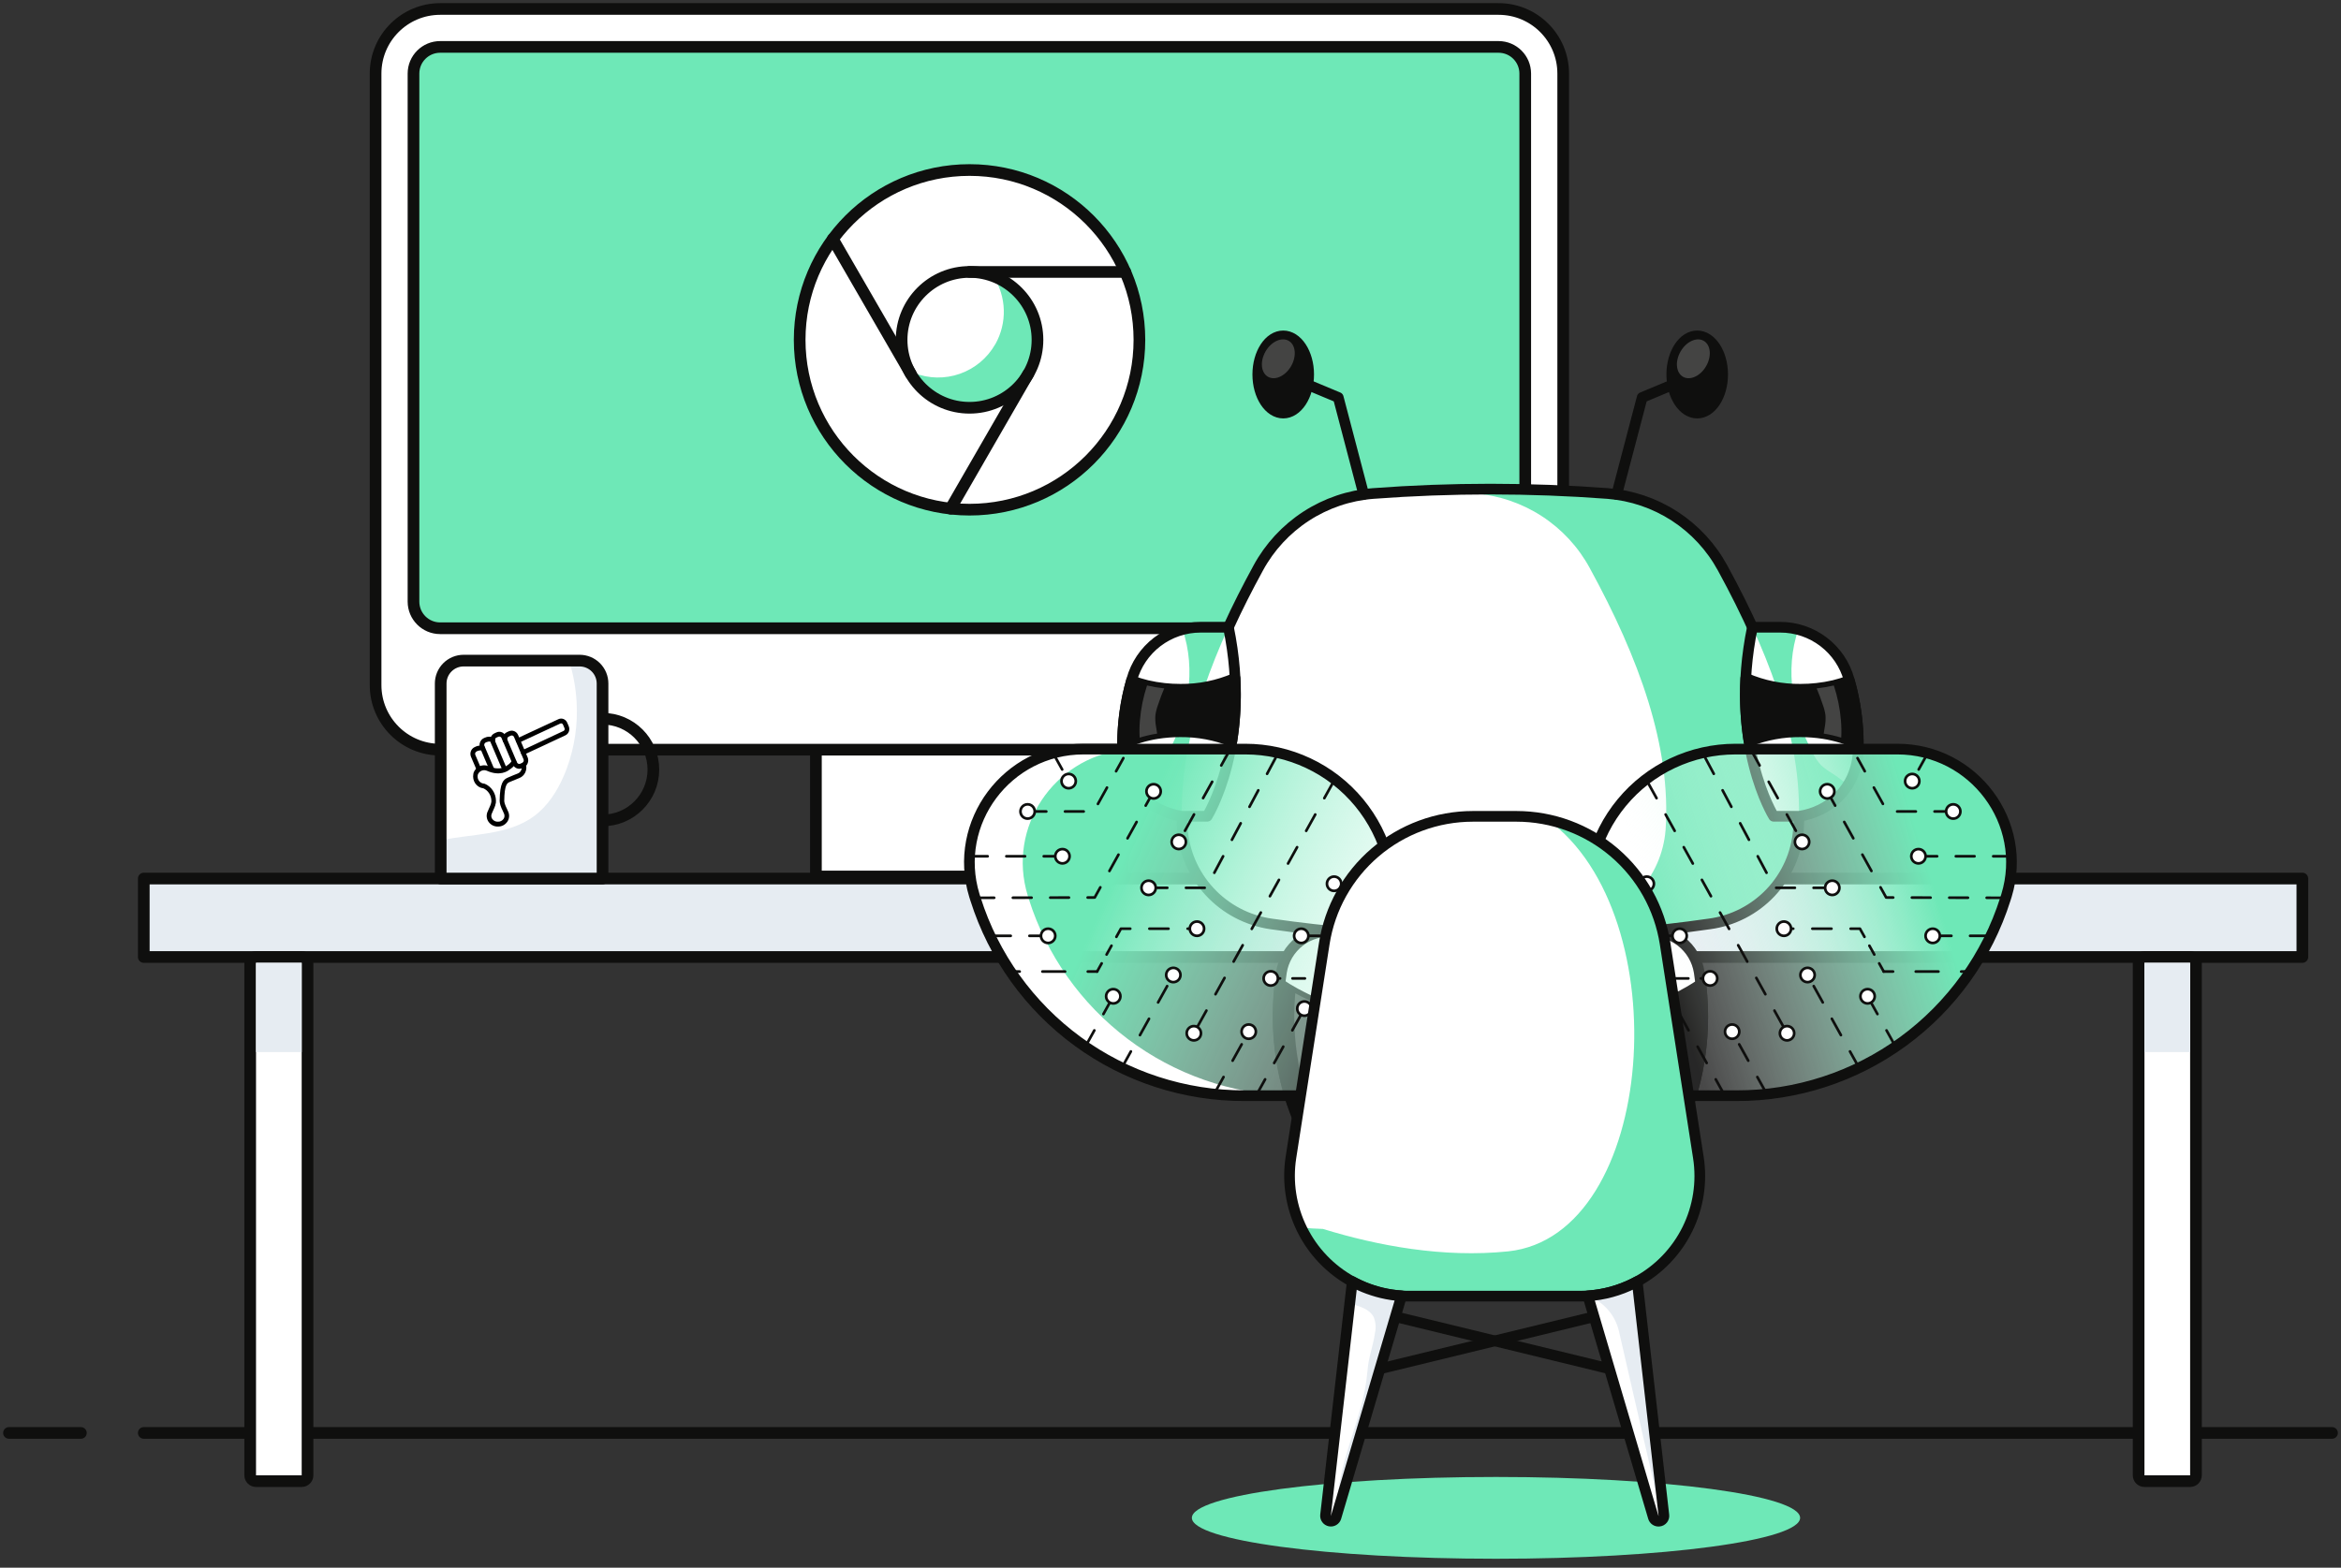 
<svg width="521" height="349" viewBox="0 0 521 349" fill="none" xmlns="http://www.w3.org/2000/svg">
<rect x="0" y="0" width="521" height="349" fill="#333333" stroke="none"/>
<path d="M519 319H32" stroke="#0F0F0E" stroke-width="2.598" stroke-linecap="round" stroke-linejoin="round"/>
<path d="M18 319H2" stroke="#0F0F0E" stroke-width="2.598" stroke-linecap="round" stroke-linejoin="round"/>
<path d="M512.402 195.582H32V213.046H512.402V195.582Z" fill="#E6ECF2" stroke="#0F0F0E" stroke-width="2.598" stroke-linecap="round" stroke-linejoin="round"/>
<path d="M67.143 213.047H56.979C56.261 213.047 55.68 213.628 55.68 214.345V328.419C55.68 329.136 56.261 329.718 56.979 329.718H67.143C67.861 329.718 68.442 329.136 68.442 328.419V214.345C68.442 213.628 67.861 213.047 67.143 213.047Z" fill="white"/>
<path d="M67.143 214.345V328.432H56.979V214.345H67.143V214.345ZM67.143 211.748H56.979C56.29 211.748 55.629 212.021 55.142 212.508C54.655 212.996 54.381 213.656 54.381 214.345V328.432C54.381 329.121 54.655 329.782 55.142 330.269C55.629 330.756 56.29 331.03 56.979 331.03H67.143C67.832 331.03 68.493 330.756 68.98 330.269C69.467 329.782 69.741 329.121 69.741 328.432V214.345C69.741 213.656 69.467 212.996 68.98 212.508C68.493 212.021 67.832 211.748 67.143 211.748Z" fill="#0F0F0E"/>
<path d="M487.424 213.047H477.259C476.542 213.047 475.96 213.628 475.96 214.345V328.419C475.96 329.136 476.542 329.718 477.259 329.718H487.424C488.141 329.718 488.723 329.136 488.723 328.419V214.345C488.723 213.628 488.141 213.047 487.424 213.047Z" fill="white"/>
<path d="M487.424 214.345V328.432H477.259V214.345H487.424ZM487.424 211.748H477.259C476.57 211.748 475.91 212.021 475.422 212.508C474.935 212.996 474.661 213.656 474.661 214.345V328.432C474.661 329.121 474.935 329.782 475.422 330.269C475.91 330.756 476.57 331.03 477.259 331.03H487.424C488.113 331.03 488.773 330.756 489.261 330.269C489.748 329.782 490.021 329.121 490.021 328.432V214.345C490.021 213.656 489.748 212.996 489.261 212.508C488.773 212.021 488.113 211.748 487.424 211.748Z" fill="#0F0F0E"/>
<path d="M67.143 214.345H56.979V234.219H67.143V214.345Z" fill="#E6ECF2"/>
<path d="M487.423 214.345H477.259V234.219H487.423V214.345Z" fill="#E6ECF2"/>
<path d="M249.898 154.243H181.587V195.121H249.898V154.243Z" fill="white" stroke="#0F0F0E" stroke-width="2.598" stroke-linecap="round" stroke-linejoin="round"/>
<path d="M333.518 2H97.968C90.026 2 83.588 8.438 83.588 16.379V152.509C83.588 160.45 90.026 166.888 97.968 166.888H333.518C341.46 166.888 347.898 160.45 347.898 152.509V16.379C347.898 8.438 341.46 2 333.518 2Z" fill="white"/>
<path d="M333.518 2H97.968C90.026 2 83.588 8.438 83.588 16.379V152.509C83.588 160.45 90.026 166.888 97.968 166.888H333.518C341.46 166.888 347.898 160.45 347.898 152.509V16.379C347.898 8.438 341.46 2 333.518 2Z" stroke="#0F0F0E" stroke-width="2.598" stroke-linecap="round" stroke-linejoin="round"/>
<path d="M339.448 133.928V16.38C339.448 13.101 336.79 10.444 333.511 10.444L97.961 10.444C94.682 10.444 92.024 13.101 92.024 16.38V133.928C92.024 137.206 94.682 139.864 97.961 139.864L333.511 139.864C336.79 139.864 339.448 137.206 339.448 133.928Z" fill="#6ee8b7"/>
<path d="M339.448 133.928V16.38C339.448 13.101 336.79 10.444 333.511 10.444L97.961 10.444C94.682 10.444 92.024 13.101 92.024 16.38V133.928C92.024 137.206 94.682 139.864 97.961 139.864L333.511 139.864C336.79 139.864 339.448 137.206 339.448 133.928Z" stroke="#0F0F0E" stroke-width="2.598" stroke-linecap="round" stroke-linejoin="round"/>
<path d="M215.775 113.462C236.655 113.462 253.581 96.536 253.581 75.656C253.581 54.777 236.655 37.851 215.775 37.851C194.896 37.851 177.969 54.777 177.969 75.656C177.969 96.536 194.896 113.462 215.775 113.462Z" fill="white" stroke="#0F0F0E" stroke-width="2.598" stroke-linecap="round" stroke-linejoin="round"/>
<path d="M230.356 75.137C230.36 77.638 229.72 80.099 228.498 82.281C228.472 82.312 228.45 82.347 228.433 82.385C226.663 85.461 223.834 87.789 220.474 88.933C217.114 90.076 213.453 89.959 210.173 88.602C206.893 87.245 204.219 84.741 202.65 81.558C201.08 78.374 200.722 74.729 201.643 71.301C202.564 67.873 204.7 64.897 207.653 62.928C210.606 60.96 214.175 60.133 217.693 60.601C221.212 61.07 224.439 62.803 226.774 65.476C229.109 68.15 230.391 71.581 230.382 75.13L230.356 75.137Z" fill="white"/>
<path d="M230.356 75.137C230.36 77.638 229.721 80.099 228.498 82.281V82.281C228.473 82.313 228.451 82.348 228.433 82.385C227.186 84.567 225.397 86.39 223.24 87.679C221.082 88.968 218.629 89.68 216.117 89.745C213.605 89.81 211.118 89.227 208.897 88.052C206.675 86.876 204.794 85.148 203.435 83.035C206.706 84.315 210.328 84.376 213.64 83.207C216.952 82.039 219.734 79.719 221.477 76.67C221.497 76.633 221.521 76.598 221.549 76.566V76.566C222.838 74.254 223.477 71.636 223.4 68.991C223.322 66.345 222.53 63.769 221.107 61.537C223.837 62.612 226.18 64.484 227.83 66.91C229.48 69.336 230.36 72.203 230.356 75.137V75.137Z" fill="#6ee8b7"/>
<path d="M215.775 90.777C224.126 90.777 230.895 84.007 230.895 75.657C230.895 67.307 224.126 60.537 215.775 60.537C207.425 60.537 200.656 67.307 200.656 75.657C200.656 84.007 207.425 90.777 215.775 90.777Z" stroke="#0F0F0E" stroke-width="2.598" stroke-linecap="round" stroke-linejoin="round"/>
<path d="M250.444 60.537H215.775" stroke="#0F0F0E" stroke-width="2.598" stroke-linecap="round" stroke-linejoin="round"/>
<path d="M185.347 53.204L202.695 83.216" stroke="#0F0F0E" stroke-width="2.598" stroke-linecap="round" stroke-linejoin="round"/>
<path d="M211.541 113.235L228.856 83.216" stroke="#0F0F0E" stroke-width="2.598" stroke-linecap="round" stroke-linejoin="round"/>
<path d="M134.091 182.644C140.343 182.644 145.411 177.576 145.411 171.324C145.411 165.072 140.343 160.004 134.091 160.004C127.839 160.004 122.77 165.072 122.77 171.324C122.77 177.576 127.839 182.644 134.091 182.644Z" stroke="#0F0F0E" stroke-width="2.598" stroke-linecap="round" stroke-linejoin="round"/>
<path d="M134.091 152.165V195.582H98.078V152.165C98.077 151.495 98.208 150.832 98.464 150.213C98.72 149.594 99.095 149.031 99.569 148.558C100.043 148.084 100.605 147.709 101.224 147.453C101.843 147.197 102.506 147.066 103.176 147.066H128.992C129.662 147.066 130.326 147.197 130.945 147.453C131.564 147.709 132.126 148.084 132.599 148.558C133.073 149.031 133.449 149.594 133.705 150.213C133.96 150.832 134.092 151.495 134.091 152.165V152.165Z" fill="white"/>
<path d="M134.091 152.164V195.581H98.078V187.067C105.176 185.593 113.08 185.969 118.861 181.689C121.887 179.455 123.985 176.169 125.479 172.713C125.732 172.129 125.972 171.538 126.187 170.94C127.898 166.237 128.625 161.232 128.324 156.236C128.144 153.122 127.581 150.042 126.648 147.066H128.967C129.638 147.061 130.305 147.19 130.927 147.445C131.549 147.699 132.114 148.074 132.59 148.548C133.067 149.022 133.445 149.585 133.702 150.206C133.96 150.827 134.092 151.492 134.091 152.164Z" fill="#E6ECF2"/>
<path d="M103.176 147.066H128.999C130.351 147.066 131.648 147.604 132.604 148.56C133.56 149.516 134.097 150.813 134.097 152.165V195.582H98.078V152.165C98.078 150.813 98.615 149.516 99.571 148.56C100.527 147.604 101.824 147.066 103.176 147.066Z" stroke="#0F0F0E" stroke-width="2.598" stroke-linecap="round" stroke-linejoin="round"/>
<g clip-path="url(#clip0_1095_118059)">
<path d="M109.436 171.825C109.336 171.825 109.239 171.794 109.156 171.737C109.073 171.679 109.008 171.598 108.969 171.502L106.842 166.489C106.762 166.292 106.721 166.08 106.721 165.866C106.721 165.652 106.762 165.44 106.842 165.243C106.991 164.838 107.287 164.511 107.665 164.333L107.905 164.226C108.208 164.076 108.538 163.998 108.873 163.998C109.208 163.998 109.538 164.076 109.841 164.226C109.909 164.247 109.972 164.283 110.026 164.332C110.08 164.38 110.124 164.439 110.155 164.506C110.186 164.573 110.203 164.646 110.206 164.72C110.208 164.794 110.196 164.868 110.17 164.937C110.144 165.007 110.104 165.069 110.054 165.121C110.003 165.174 109.943 165.214 109.876 165.241C109.81 165.268 109.739 165.28 109.668 165.276C109.597 165.273 109.527 165.254 109.463 165.221C109.298 165.135 109.117 165.087 108.932 165.08C108.747 165.074 108.563 165.11 108.393 165.185H108.345L108.084 165.3C107.954 165.364 107.853 165.478 107.801 165.618C107.75 165.758 107.753 165.914 107.809 166.052L109.937 171.065C109.966 171.13 109.983 171.199 109.987 171.271C109.99 171.342 109.979 171.413 109.956 171.48C109.932 171.547 109.896 171.608 109.849 171.66C109.802 171.712 109.745 171.753 109.683 171.782C109.604 171.813 109.52 171.828 109.436 171.825Z" fill="black"/>
<path d="M106.561 171.774C106.461 171.774 106.364 171.744 106.281 171.686C106.198 171.629 106.133 171.548 106.094 171.452L104.831 168.501C104.662 168.112 104.645 167.669 104.785 167.268C104.925 166.866 105.21 166.537 105.579 166.353C106.153 166.026 106.814 165.905 107.46 166.009C107.596 166.022 107.721 166.09 107.81 166.198C107.898 166.306 107.943 166.447 107.933 166.589C107.921 166.73 107.856 166.861 107.751 166.952C107.647 167.043 107.513 167.088 107.377 167.076C106.956 167.006 106.524 167.066 106.135 167.248C106.109 167.272 106.079 167.291 106.046 167.305C105.922 167.366 105.825 167.474 105.774 167.607C105.723 167.74 105.722 167.888 105.771 168.021L107.027 170.979C107.057 171.044 107.074 171.113 107.077 171.185C107.08 171.256 107.07 171.327 107.046 171.394C107.023 171.461 106.986 171.522 106.939 171.574C106.892 171.626 106.836 171.667 106.773 171.696C106.709 171.739 106.636 171.766 106.561 171.774Z" fill="black"/>
<path d="M116.428 168.057C116.33 168.058 116.233 168.028 116.15 167.972C116.067 167.916 116.002 167.836 115.962 167.742C115.933 167.677 115.917 167.607 115.915 167.536C115.913 167.465 115.924 167.394 115.948 167.327C115.973 167.26 116.009 167.2 116.056 167.148C116.103 167.096 116.16 167.055 116.223 167.026L125.411 162.729C125.465 162.704 125.513 162.668 125.554 162.624C125.594 162.58 125.626 162.527 125.647 162.47C125.668 162.413 125.678 162.352 125.676 162.291C125.675 162.229 125.661 162.169 125.637 162.113L125.294 161.311C125.27 161.255 125.236 161.204 125.194 161.162C125.151 161.12 125.101 161.087 125.046 161.065C124.991 161.043 124.933 161.032 124.874 161.034C124.816 161.036 124.758 161.049 124.704 161.074L115.536 165.336C115.475 165.364 115.409 165.379 115.342 165.381C115.275 165.383 115.208 165.37 115.146 165.345C115.084 165.32 115.027 165.282 114.978 165.234C114.93 165.185 114.891 165.128 114.864 165.064C114.837 165 114.822 164.931 114.821 164.861C114.819 164.791 114.831 164.722 114.855 164.656C114.879 164.591 114.915 164.532 114.962 164.481C115.008 164.431 115.063 164.39 115.125 164.362L124.292 160.1C124.649 159.936 125.054 159.926 125.418 160.073C125.782 160.219 126.075 160.509 126.234 160.881L126.577 161.683C126.734 162.055 126.744 162.476 126.604 162.855C126.463 163.233 126.185 163.538 125.829 163.703L116.634 168C116.57 168.033 116.5 168.053 116.428 168.057V168.057Z" fill="black"/>
<path d="M112.284 171.76C112.185 171.762 112.088 171.732 112.005 171.676C111.922 171.62 111.856 171.54 111.817 171.445L109.244 165.407C109.079 165.013 109.069 164.566 109.217 164.164C109.364 163.762 109.657 163.437 110.033 163.259L110.499 163.044C110.878 162.872 111.307 162.863 111.692 163.019C112.077 163.174 112.388 163.482 112.558 163.875L112.86 164.591C112.897 164.656 112.92 164.728 112.928 164.804C112.937 164.879 112.93 164.955 112.908 165.027C112.886 165.099 112.849 165.165 112.801 165.222C112.753 165.278 112.694 165.323 112.628 165.354C112.562 165.385 112.49 165.401 112.417 165.401C112.345 165.402 112.273 165.386 112.207 165.355C112.141 165.324 112.082 165.279 112.034 165.223C111.985 165.166 111.949 165.1 111.927 165.028L111.625 164.312C111.565 164.175 111.457 164.067 111.323 164.011C111.258 163.982 111.188 163.968 111.117 163.968C111.046 163.968 110.976 163.982 110.911 164.011L110.445 164.226C110.319 164.285 110.221 164.393 110.17 164.526C110.119 164.66 110.119 164.809 110.17 164.942L112.743 170.979C112.772 171.044 112.788 171.114 112.79 171.186C112.792 171.257 112.781 171.328 112.757 171.395C112.733 171.461 112.696 171.522 112.649 171.574C112.602 171.626 112.545 171.667 112.483 171.696C112.421 171.731 112.353 171.753 112.284 171.76Z" fill="black"/>
<path d="M115.557 170.879C115.396 170.878 115.235 170.849 115.083 170.793C114.924 170.729 114.778 170.633 114.655 170.51C114.531 170.387 114.432 170.24 114.363 170.077L112.222 165.064C112.084 164.729 112.079 164.351 112.208 164.013C112.336 163.675 112.588 163.404 112.908 163.259L113.375 163.044C113.695 162.9 114.057 162.895 114.381 163.029C114.705 163.163 114.965 163.426 115.104 163.76L117.238 168.773C117.374 169.108 117.378 169.485 117.25 169.823C117.121 170.161 116.871 170.432 116.552 170.578L116.085 170.793C115.917 170.861 115.737 170.89 115.557 170.879V170.879ZM113.889 163.466C113.778 163.465 113.668 163.49 113.567 163.538L113.1 163.753C112.907 163.842 112.756 164.008 112.68 164.213C112.605 164.419 112.61 164.647 112.695 164.849L114.829 169.862C114.871 169.962 114.931 170.052 115.006 170.127C115.082 170.202 115.171 170.261 115.269 170.299C115.465 170.381 115.683 170.381 115.879 170.299L116.346 170.077C116.442 170.034 116.528 169.971 116.6 169.892C116.672 169.814 116.728 169.72 116.765 169.619C116.806 169.518 116.827 169.409 116.827 169.3C116.827 169.19 116.806 169.082 116.765 168.981V168.981L114.63 163.968C114.568 163.817 114.465 163.689 114.333 163.6C114.201 163.511 114.046 163.464 113.889 163.466Z" fill="black"/>
<path d="M115.557 171.151C115.364 171.149 115.173 171.11 114.994 171.037C114.802 170.961 114.626 170.845 114.476 170.698C114.326 170.55 114.206 170.373 114.123 170.177L111.989 165.164C111.826 164.768 111.818 164.322 111.967 163.92C112.116 163.518 112.409 163.194 112.785 163.015L113.251 162.8C113.63 162.627 114.059 162.617 114.445 162.772C114.831 162.928 115.142 163.237 115.31 163.631L117.444 168.645C117.601 169.046 117.601 169.496 117.444 169.898C117.371 170.099 117.261 170.283 117.119 170.439C116.978 170.595 116.808 170.72 116.62 170.807L116.154 171.022C115.965 171.106 115.762 171.15 115.557 171.151V171.151ZM113.889 163.731C113.811 163.731 113.734 163.748 113.663 163.781L113.203 163.996C113.078 164.056 112.98 164.164 112.928 164.297C112.877 164.43 112.877 164.579 112.929 164.713L115.063 169.726C115.092 169.794 115.133 169.856 115.185 169.908C115.237 169.96 115.298 170 115.365 170.027C115.43 170.057 115.5 170.072 115.571 170.072C115.641 170.072 115.712 170.057 115.776 170.027L116.243 169.812C116.308 169.783 116.367 169.74 116.416 169.686C116.464 169.631 116.501 169.567 116.524 169.497C116.552 169.429 116.566 169.356 116.566 169.282C116.566 169.208 116.552 169.135 116.524 169.067V169.067L114.39 164.054C114.345 163.955 114.274 163.873 114.185 163.815C114.096 163.758 113.994 163.729 113.889 163.731Z" fill="black"/>
<path d="M110.843 184.007H110.808C110.396 184.02 109.987 183.926 109.618 183.734C109.249 183.541 108.932 183.256 108.695 182.904C108.495 182.605 108.37 182.258 108.329 181.896C108.288 181.534 108.334 181.167 108.461 180.827C108.592 180.476 108.729 180.197 108.853 179.925C109.01 179.603 109.147 179.27 109.264 178.929C109.263 178.905 109.263 178.882 109.264 178.858C109.335 178.696 109.368 178.519 109.36 178.342C109.365 177.729 109.193 177.129 108.868 176.618C108.543 176.107 108.078 175.71 107.535 175.477H107.446C107.109 175.422 106.785 175.297 106.495 175.109C106.206 174.92 105.955 174.673 105.758 174.382C105.562 174.091 105.423 173.761 105.351 173.413C105.279 173.064 105.275 172.705 105.339 172.355V172.312L105.408 172.039V171.982C105.666 171.348 106.151 170.844 106.759 170.576C107.368 170.309 108.052 170.299 108.667 170.55H108.708C111.302 171.724 112.668 170.55 112.723 170.492C112.767 170.455 112.815 170.423 112.867 170.399V170.399C113.31 170.11 113.697 169.736 114.006 169.296C114.097 169.187 114.226 169.12 114.364 169.11C114.503 169.1 114.639 169.148 114.744 169.243C114.848 169.338 114.913 169.472 114.922 169.617C114.932 169.761 114.886 169.903 114.795 170.013C114.399 170.565 113.902 171.03 113.334 171.381C112.977 171.667 111.234 172.877 108.324 171.574C107.962 171.423 107.559 171.421 107.196 171.569C106.833 171.716 106.537 172.002 106.368 172.369L106.314 172.584C106.275 172.802 106.282 173.025 106.331 173.241C106.381 173.456 106.474 173.658 106.603 173.833C106.733 174.009 106.896 174.154 107.082 174.259C107.269 174.365 107.474 174.428 107.686 174.446H107.734L107.858 174.489H107.892C108.609 174.788 109.227 175.301 109.669 175.963C110.11 176.624 110.356 177.407 110.376 178.213C110.404 178.558 110.352 178.904 110.225 179.223C110.228 179.247 110.228 179.271 110.225 179.295V179.295C110.093 179.666 109.942 180.029 109.772 180.383C109.64 180.651 109.521 180.926 109.415 181.207C109.346 181.385 109.322 181.577 109.343 181.768C109.365 181.958 109.432 182.14 109.539 182.295C109.684 182.502 109.876 182.668 110.097 182.778C110.319 182.888 110.563 182.939 110.808 182.926V182.926C111.053 182.939 111.298 182.888 111.519 182.778C111.741 182.668 111.933 182.502 112.078 182.295C112.183 182.139 112.249 181.957 112.27 181.767C112.292 181.577 112.268 181.385 112.201 181.207C112.085 180.899 111.968 180.67 111.851 180.419C111.675 180.079 111.525 179.725 111.405 179.359L111.364 179.244C111.272 178.938 111.217 178.62 111.199 178.299C111.254 174.202 112.03 173.543 113.032 173.107C114.033 172.67 114.404 172.526 115.2 172.211C115.539 172.088 115.818 171.83 115.977 171.494C116.136 171.158 116.163 170.77 116.051 170.414C116.034 170.346 116.029 170.275 116.039 170.206C116.048 170.136 116.071 170.07 116.105 170.009C116.14 169.949 116.186 169.897 116.24 169.856C116.294 169.814 116.356 169.785 116.421 169.769C116.553 169.734 116.693 169.755 116.81 169.828C116.927 169.9 117.012 170.018 117.046 170.156C117.22 170.77 117.162 171.43 116.884 172C116.605 172.57 116.128 173.007 115.55 173.221C114.775 173.522 114.418 173.665 113.423 174.095C112.887 174.331 112.27 174.596 112.222 178.321C112.24 178.52 112.279 178.717 112.339 178.908L112.373 179.015C112.479 179.334 112.61 179.643 112.764 179.939C112.887 180.197 113.018 180.462 113.155 180.82C113.284 181.159 113.331 181.526 113.292 181.888C113.252 182.251 113.127 182.597 112.929 182.897C112.695 183.246 112.382 183.53 112.018 183.724C111.655 183.918 111.251 184.015 110.843 184.007V184.007Z" fill="black"/>
</g>
<path d="M400.245 184.768C399.836 189.988 397.651 194.911 394.054 198.717C390.457 202.522 385.664 204.98 380.475 205.681C378.882 205.91 377.286 206.127 375.688 206.33C372.627 206.729 369.566 207.077 366.505 207.376H366.264L364.316 207.564C362.153 207.766 359.978 207.954 357.821 208.117L355.873 208.259C353.561 208.424 351.253 208.56 348.949 208.669L347.326 208.747C346.676 208.779 345.988 208.811 345.325 208.831L342.728 208.922C339.961 209.013 337.181 209.071 334.408 209.084H331.706H329.011C326.237 209.084 323.458 209.013 320.691 208.922H320.412C319.639 208.922 318.866 208.87 318.093 208.844C317.444 208.844 316.794 208.792 316.093 208.759L314.469 208.682C312.165 208.573 309.858 208.437 307.546 208.272L305.597 208.129C303.421 207.967 301.246 207.779 299.102 207.577L297.154 207.389H296.914C293.848 207.082 290.787 206.733 287.73 206.343C286.132 206.14 284.539 205.923 282.95 205.694C277.665 204.951 272.801 202.401 269.184 198.477C265.567 194.553 263.42 189.498 263.109 184.17C263.057 183.352 263.031 182.534 263.011 181.709C262.938 176.697 263.386 171.69 264.349 166.771C266.025 157.899 269.188 148.826 273.383 139.643C275.377 135.265 277.611 130.862 280.027 126.445C282.566 121.77 286.233 117.804 290.695 114.908C295.158 112.012 300.274 110.278 305.578 109.864C322.963 108.559 340.423 108.559 357.808 109.864C363.114 110.277 368.232 112.01 372.697 114.906C377.162 117.802 380.831 121.769 383.372 126.445C394.341 146.508 401.531 166.264 400.245 184.768Z" fill="white"/>
<path d="M400.245 184.775C399.834 189.994 397.648 194.914 394.051 198.718C390.454 202.522 385.663 204.979 380.475 205.681C378.882 205.911 377.286 206.127 375.688 206.331C372.627 206.72 369.566 207.071 366.505 207.383C366.421 207.383 366.343 207.383 366.265 207.383C365.615 207.454 364.966 207.513 364.316 207.571C362.153 207.772 359.978 207.961 357.821 208.123L355.873 208.266C353.574 208.428 351.262 208.565 348.95 208.675L347.332 208.753C346.683 208.786 345.995 208.818 345.332 208.838L342.734 208.929C339.959 209.019 337.186 209.076 334.414 209.097H329.011C326.24 209.097 323.469 209.041 320.698 208.929H320.425C319.645 208.929 318.873 208.877 318.1 208.851L316.931 208.805L317.756 208.766L319.379 208.688C321.687 208.58 323.995 208.444 326.303 208.279L328.251 208.136C330.427 207.974 332.602 207.785 334.746 207.584C335.395 207.526 336.045 207.467 336.694 207.396C336.779 207.396 336.856 207.396 336.941 207.396C340.006 207.084 343.068 206.733 346.124 206.344C347.722 206.14 349.318 205.924 350.911 205.694C356.1 204.99 360.892 202.531 364.489 198.725C368.086 194.919 370.271 189.995 370.681 184.775C371.98 166.265 364.777 146.508 353.795 126.439C351.255 121.765 347.588 117.8 343.125 114.904C338.663 112.008 333.548 110.273 328.244 109.858C324.478 109.576 320.704 109.36 316.924 109.208C330.564 108.622 344.227 108.839 357.841 109.858C363.141 110.279 368.252 112.017 372.71 114.913C377.169 117.81 380.833 121.774 383.372 126.445C394.348 146.508 401.531 166.265 400.245 184.775Z" fill="#6ee8b7"/>
<path d="M400.245 184.768C399.836 189.988 397.651 194.911 394.054 198.717C390.457 202.522 385.664 204.98 380.475 205.681C378.882 205.91 377.286 206.127 375.688 206.33C372.627 206.729 369.566 207.077 366.505 207.376H366.264L364.316 207.564C362.153 207.766 359.978 207.954 357.821 208.117L355.873 208.259C353.561 208.424 351.253 208.56 348.949 208.669L347.326 208.747C346.676 208.779 345.988 208.811 345.325 208.831L342.728 208.922C339.961 209.013 337.181 209.071 334.408 209.084H331.706H329.011C326.237 209.084 323.458 209.013 320.691 208.922H320.412C319.639 208.922 318.866 208.87 318.093 208.844C317.444 208.844 316.794 208.792 316.093 208.759L314.469 208.682C312.165 208.573 309.858 208.437 307.546 208.272L305.597 208.129C303.421 207.967 301.246 207.779 299.102 207.577L297.154 207.389H296.914C293.848 207.082 290.787 206.733 287.73 206.343C286.132 206.14 284.539 205.923 282.95 205.694C277.665 204.951 272.801 202.401 269.184 198.477C265.567 194.553 263.42 189.498 263.109 184.17C263.057 183.352 263.031 182.534 263.011 181.709C262.938 176.697 263.386 171.69 264.349 166.771C266.025 157.899 269.188 148.826 273.383 139.643C275.377 135.265 277.611 130.862 280.027 126.445C282.566 121.77 286.233 117.804 290.695 114.908C295.158 112.012 300.274 110.278 305.578 109.864C322.963 108.559 340.423 108.559 357.808 109.864C363.114 110.277 368.232 112.01 372.697 114.906C377.162 117.802 380.831 121.769 383.372 126.445C394.341 146.508 401.531 166.264 400.245 184.768Z" stroke="#0F0F0E" stroke-width="2.377" stroke-linecap="round" stroke-linejoin="round"/>
<path d="M273.396 139.636H267.194C263.712 139.635 260.325 140.779 257.557 142.892C254.789 145.004 252.791 147.968 251.873 151.327C250.427 156.344 249.746 161.551 249.853 166.771C249.853 166.934 249.853 167.102 249.853 167.265C250.256 175.565 256.348 180.741 263.011 181.716H268.668C268.668 181.716 278.767 165.576 273.396 139.636Z" fill="white"/>
<path d="M264.362 166.765C263.399 171.684 262.951 176.69 263.024 181.703C260.825 181.399 258.716 180.625 256.843 179.432C254.97 178.24 253.377 176.657 252.171 174.792C253.293 173.801 254.489 172.897 255.75 172.09C256.566 171.614 257.332 171.057 258.036 170.428C258.809 169.623 259.45 168.7 259.933 167.693C264.42 159.302 266.284 149.125 263.18 140.136C264.495 139.792 265.848 139.618 267.207 139.617H273.409C269.194 148.82 266.038 157.899 264.362 166.765Z" fill="#6ee8b7"/>
<path d="M273.396 139.636H267.194C263.712 139.635 260.325 140.779 257.557 142.892C254.789 145.004 252.791 147.968 251.873 151.327C250.427 156.344 249.746 161.551 249.853 166.771C249.853 166.934 249.853 167.102 249.853 167.265C250.256 175.565 256.348 180.741 263.011 181.716H268.668C268.668 181.716 278.767 165.576 273.396 139.636Z" stroke="#0F0F0E" stroke-width="2.377" stroke-linecap="round" stroke-linejoin="round"/>
<path d="M274.15 165.05C270.51 163.602 266.623 162.874 262.706 162.907C260.966 162.906 259.229 163.04 257.51 163.31C256.193 163.524 254.891 163.825 253.613 164.212C252.31 164.604 251.041 165.104 249.821 165.706C249.83 160.911 250.498 156.141 251.808 151.528C252.936 151.959 254.09 152.317 255.263 152.6C256.522 152.895 257.797 153.111 259.082 153.249C260.283 153.381 261.491 153.446 262.7 153.444C266.882 153.489 271.027 152.652 274.864 150.989C275.121 155.688 274.882 160.401 274.15 165.05V165.05Z" fill="#0F0F0E" stroke="#0F0F0E" stroke-width="2.377" stroke-linecap="round" stroke-linejoin="round"/>
<path opacity="0.54" d="M257.14 159.199C257.076 160.036 257.12 160.879 257.27 161.706C257.348 162.245 257.432 162.777 257.53 163.31C256.212 163.524 254.91 163.825 253.633 164.213C253.561 162.955 253.581 161.694 253.691 160.439C253.905 157.772 254.439 155.14 255.282 152.6C256.541 152.895 257.816 153.112 259.101 153.249C258.582 154.451 258.14 155.678 257.724 156.919C257.446 157.655 257.25 158.42 257.14 159.199V159.199Z" fill="#727272"/>
<path d="M390.009 139.636H396.212C399.694 139.635 403.08 140.779 405.848 142.892C408.617 145.004 410.614 147.968 411.533 151.327C412.978 156.344 413.659 161.551 413.553 166.771C413.553 166.934 413.553 167.102 413.553 167.265C413.15 175.565 407.058 180.741 400.394 181.716H394.737C394.737 181.716 384.638 165.576 390.009 139.636Z" fill="white"/>
<path d="M399.043 166.765C400.006 171.684 400.454 176.69 400.381 181.703C402.581 181.399 404.689 180.625 406.562 179.432C408.435 178.24 410.029 176.657 411.234 174.792C410.112 173.801 408.916 172.897 407.655 172.09C406.839 171.614 406.073 171.057 405.369 170.428C404.596 169.623 403.956 168.7 403.473 167.693C398.985 159.302 397.121 149.125 400.225 140.136C398.911 139.792 397.557 139.618 396.199 139.617H389.996C394.211 148.82 397.368 157.899 399.043 166.765Z" fill="#6ee8b7"/>
<path d="M390.009 139.636H396.212C399.694 139.635 403.08 140.779 405.848 142.892C408.617 145.004 410.614 147.968 411.533 151.327C412.978 156.344 413.659 161.551 413.553 166.771C413.553 166.934 413.553 167.102 413.553 167.265C413.15 175.565 407.058 180.741 400.394 181.716H394.737C394.737 181.716 384.638 165.576 390.009 139.636Z" stroke="#0F0F0E" stroke-width="2.377" stroke-linecap="round" stroke-linejoin="round"/>
<path d="M389.249 165.05C392.889 163.602 396.776 162.874 400.693 162.907C402.433 162.906 404.17 163.04 405.889 163.31C407.206 163.524 408.508 163.825 409.786 164.212C411.089 164.604 412.358 165.104 413.579 165.706C413.57 160.911 412.901 156.141 411.591 151.528C410.464 151.959 409.309 152.317 408.136 152.6C406.878 152.895 405.602 153.111 404.317 153.249C403.116 153.381 401.908 153.446 400.7 153.444C396.517 153.489 392.372 152.652 388.535 150.989C388.278 155.688 388.518 160.401 389.249 165.05V165.05Z" fill="#0F0F0E" stroke="#0F0F0E" stroke-width="2.377" stroke-linecap="round" stroke-linejoin="round"/>
<path opacity="0.54" d="M406.266 159.199C406.329 160.036 406.286 160.879 406.136 161.706C406.058 162.245 405.973 162.777 405.876 163.31C407.194 163.524 408.495 163.825 409.773 164.213C409.844 162.955 409.825 161.694 409.714 160.439C409.501 157.772 408.967 155.14 408.123 152.6C406.865 152.895 405.589 153.112 404.304 153.249C404.824 154.451 405.266 155.678 405.681 156.919C405.959 157.655 406.155 158.42 406.266 159.199V159.199Z" fill="#727272"/>
<path d="M378.955 226.224C378.97 233.077 377.83 239.883 375.584 246.358C374.297 250.072 372.63 253.644 370.609 257.016C368.931 259.816 367.001 262.457 364.842 264.907C363.732 266.16 362.562 267.349 361.348 268.479C360.965 268.836 360.575 269.187 360.185 269.524C358.01 271.416 355.666 273.105 353.184 274.571C348.103 277.59 342.446 279.51 336.577 280.208C334.959 280.407 333.33 280.505 331.7 280.5C330.498 280.5 329.322 280.449 328.147 280.351C320.149 279.628 312.513 276.681 306.104 271.843C305.935 271.726 305.779 271.603 305.617 271.479C304.798 270.862 303.993 270.18 303.22 269.531C302.447 268.881 301.7 268.167 300.979 267.453C300.804 267.284 300.635 267.115 300.473 266.939C297.476 263.903 294.858 260.514 292.679 256.847C290.826 253.735 289.273 250.453 288.042 247.046C287.672 246.007 287.328 244.968 287.003 243.903C284.491 235.409 283.814 226.478 285.015 217.703C285.067 217.268 285.132 216.833 285.204 216.404C285.627 213.689 287.075 211.24 289.25 209.56C291.425 207.881 294.161 207.099 296.894 207.376H297.135L299.083 207.571C301.252 207.772 303.428 207.961 305.578 208.123L307.526 208.266C309.011 208.37 310.494 208.461 311.975 208.539L314.45 208.675L316.073 208.747C316.723 208.786 317.405 208.818 318.074 208.831C318.846 208.87 319.613 208.89 320.392 208.922H320.665C323.44 209.013 326.214 209.069 328.985 209.091H334.388C334.83 209.091 335.265 209.091 335.687 209.091C337.467 209.091 339.24 209.039 341.013 208.994L342.695 208.942C343.559 208.942 344.429 208.883 345.293 208.844C345.942 208.844 346.592 208.799 347.293 208.76L348.911 208.688L351.288 208.558C352.807 208.48 354.321 208.383 355.834 208.279L357.782 208.136C359.958 207.974 362.127 207.785 364.277 207.584L366.226 207.389H366.466C369.2 207.112 371.935 207.894 374.11 209.573C376.285 211.253 377.733 213.702 378.156 216.417C378.234 216.911 378.306 217.398 378.371 217.898C378.753 220.657 378.949 223.439 378.955 226.224V226.224Z" fill="white"/>
<path d="M364.842 264.926C363.732 266.179 362.563 267.368 361.348 268.498C360.965 268.855 360.575 269.206 360.186 269.543C358.01 271.435 355.667 273.124 353.184 274.59C350.43 272.128 347.651 269.699 344.741 267.374C342.143 265.263 339.357 263.198 336.136 262.243C331.511 260.866 326.523 261.919 321.951 263.451C316.164 265.395 310.662 268.101 305.591 271.498C304.773 270.881 303.967 270.199 303.194 269.55C302.421 268.9 301.675 268.186 300.954 267.472C300.778 267.303 300.609 267.134 300.447 266.958C300.993 266.621 301.545 266.309 302.097 265.971C304.474 264.588 306.903 263.295 309.364 262.074C311.866 260.746 314.529 259.748 317.288 259.106C319.433 258.739 321.607 258.572 323.783 258.606C335.785 258.431 347.982 258.821 359.471 262.315C361.111 262.744 362.674 263.428 364.102 264.341C364.36 264.521 364.607 264.716 364.842 264.926V264.926Z" fill="#6ee8b7"/>
<path d="M323.562 239.317C318.548 238.668 287.431 244.559 287.431 244.559L289.256 250.105C301.343 246.299 313.241 243.682 324.789 243.403H328.959C335.63 243.403 342.292 243.896 348.891 244.877C358.308 246.273 371.077 248.404 374.143 250.073L375.39 243.896C375.39 243.896 341.779 238.35 340.318 239.045L326.575 239.434C325.569 239.476 324.561 239.437 323.562 239.317V239.317Z" fill="#6ee8b7"/>
<path d="M378.955 226.224C379.016 237.06 376.134 247.709 370.616 257.035C368.082 261.273 364.964 265.135 361.355 268.505C360.972 268.855 360.582 269.206 360.186 269.544C352.269 276.435 342.403 280.52 331.7 280.52C330.505 280.52 329.323 280.468 328.147 280.37C320.15 279.649 312.515 276.704 306.104 271.869C305.113 271.133 304.151 270.36 303.22 269.55C302.454 268.901 301.707 268.193 300.98 267.472C297.777 264.308 294.994 260.745 292.699 256.873C290.281 252.806 288.374 248.456 287.023 243.922C285.297 238.181 284.422 232.219 284.425 226.224C284.425 222.94 284.681 219.661 285.191 216.417C285.619 213.704 287.068 211.256 289.241 209.577C291.415 207.897 294.148 207.112 296.882 207.383H297.122L299.07 207.571C301.233 207.772 303.409 207.961 305.565 208.123L307.513 208.266C309.001 208.37 310.481 208.461 311.969 208.539C312.787 208.591 313.612 208.636 314.437 208.675L316.06 208.753C316.71 208.786 317.398 208.818 318.061 208.838L320.379 208.922H320.659C323.425 209.013 326.205 209.071 328.978 209.084H331.674H334.376C337.149 209.084 339.929 209.013 342.695 208.922C343.559 208.922 344.429 208.864 345.293 208.831C345.943 208.831 346.592 208.779 347.294 208.747L348.917 208.669L351.294 208.539C352.808 208.461 354.321 208.363 355.841 208.259L357.789 208.117C359.965 207.954 362.141 207.766 364.284 207.565L366.232 207.376H366.473C369.206 207.106 371.94 207.891 374.113 209.57C376.287 211.25 377.735 213.697 378.163 216.41C378.682 219.656 378.947 222.937 378.955 226.224V226.224Z" stroke="#0F0F0E" stroke-width="2.377" stroke-linecap="round" stroke-linejoin="round"/>
<path d="M325.776 241.227C317.854 241.371 309.944 241.918 302.077 242.863C298.031 243.383 294.283 243.987 291.036 244.682C289.815 244.942 288.652 245.212 287.548 245.494C285.502 239.276 284.467 232.77 284.483 226.224C284.482 223.837 284.617 221.452 284.885 219.08C285.938 219.794 287.068 220.482 288.263 221.138C291.948 223.133 295.823 224.756 299.83 225.983C303.641 227.179 307.527 228.12 311.462 228.802C317.446 229.835 323.509 230.341 329.582 230.315H333.901C339.556 230.345 345.204 229.91 350.787 229.017C362.153 227.14 371.843 223.632 378.546 219.093C378.814 221.464 378.949 223.85 378.949 226.237C378.962 232.78 377.927 239.284 375.883 245.5C366.648 243.162 353.054 241.564 337.623 241.246L325.776 241.227Z" fill="#0F0F0E" stroke="#0F0F0E" stroke-width="2.377" stroke-linecap="round" stroke-linejoin="round"/>
<path d="M370.609 257.035C368.083 261.277 364.964 265.137 361.348 268.498C358.196 267.022 355.009 265.66 351.788 264.413C347.995 262.945 344.167 261.612 340.305 260.412L338.857 259.964L337.46 259.549C336.606 259.31 335.739 259.121 334.862 258.984C333.09 258.714 331.292 258.649 329.504 258.789C328.611 258.865 327.722 258.989 326.841 259.159C326.393 259.25 325.965 259.347 325.542 259.464L324.094 259.847C322.146 260.373 320.197 260.932 318.249 261.504C316.3 262.075 314.443 262.666 312.553 263.29C310.663 263.913 308.656 264.589 306.708 265.303L304.675 266.082C303.454 266.543 302.226 267.018 301.005 267.505C297.802 264.339 295.018 260.775 292.725 256.899C294.075 256.84 295.433 256.762 296.777 256.672C299.375 256.498 301.949 256.267 304.5 255.977C305.441 255.866 306.383 255.756 307.331 255.632C310.418 255.234 313.49 254.775 316.547 254.255C318.541 253.911 320.529 253.554 322.509 253.151L324.016 252.853C324.568 252.742 325.12 252.645 325.679 252.554C326.789 252.379 327.913 252.268 329.024 252.197C331.27 252.055 333.524 252.118 335.759 252.385C336.876 252.521 337.986 252.716 339.09 252.937L342.111 253.587C346.072 254.431 350.067 255.126 354.087 255.697C358.107 256.269 362.186 256.678 366.303 256.905C367.33 256.964 368.362 257.003 369.395 257.042L370.609 257.035Z" fill="#0F0F0E" stroke="#0F0F0E" stroke-width="2.377" stroke-linecap="round" stroke-linejoin="round"/>
<path opacity="0.54" d="M302.077 242.863C298.031 243.383 294.284 243.987 291.036 244.682C290.835 244.097 290.646 243.5 290.465 242.902C288.853 237.489 288.037 231.871 288.042 226.224C288.042 224.518 288.116 222.818 288.263 221.125C291.949 223.119 295.823 224.742 299.83 225.97V226.224C299.814 231.847 300.57 237.446 302.077 242.863V242.863Z" fill="#727272"/>
<path opacity="0.54" d="M312.527 263.289C310.566 263.934 308.617 264.605 306.682 265.302L304.675 266.082C304.285 265.725 303.896 265.348 303.506 264.971C300.964 262.461 298.707 259.678 296.778 256.671C299.375 256.498 301.95 256.266 304.5 255.976C305.442 255.866 306.383 255.755 307.331 255.632C307.572 256.054 307.819 256.476 308.065 256.898C309.398 259.133 310.889 261.269 312.527 263.289V263.289Z" fill="#727272"/>
<path d="M335.265 280.371C343.253 279.644 350.879 276.7 357.282 271.869C354.982 270.54 352.372 269.843 349.716 269.849C346.505 269.852 343.377 270.872 340.781 272.762C338.185 274.652 336.254 277.316 335.265 280.371Z" stroke="#0F0F0E" stroke-width="0.591" stroke-linecap="round" stroke-linejoin="round"/>
<path d="M331.699 243.591V267.706L322.62 272.337L321.477 279.247" stroke="#0F0F0E" stroke-width="0.591" stroke-linecap="round" stroke-linejoin="round"/>
<path d="M351.32 208.571C351.184 211.008 350.12 213.301 348.347 214.978C346.574 216.656 344.227 217.591 341.786 217.592H321.522C319.081 217.593 316.732 216.657 314.959 214.977C313.187 213.298 312.126 211.003 311.995 208.565C312.813 208.617 313.638 208.662 314.463 208.701L316.086 208.779C316.736 208.812 317.424 208.844 318.087 208.864L320.405 208.948H320.684C323.451 209.039 326.231 209.097 329.004 209.11H331.7H334.401C337.175 209.11 339.954 209.039 342.721 208.948C343.585 208.948 344.455 208.89 345.319 208.857C345.968 208.857 346.618 208.805 347.319 208.773L348.943 208.695L351.32 208.571Z" fill="#0F0F0E" stroke="#0F0F0E" stroke-width="2.377" stroke-linecap="round" stroke-linejoin="round"/>
<path d="M359.802 110.073L365.472 88.484L377.721 83.366" stroke="#0F0F0E" stroke-width="2.377" stroke-linecap="round" stroke-linejoin="round"/>
<path d="M377.721 91.959C380.849 91.959 383.384 88.112 383.384 83.366C383.384 78.621 380.849 74.774 377.721 74.774C374.593 74.774 372.058 78.621 372.058 83.366C372.058 88.112 374.593 91.959 377.721 91.959Z" fill="#0F0F0E" stroke="#0F0F0E" stroke-width="2.377" stroke-linecap="round" stroke-linejoin="round"/>
<path d="M303.506 110.073L297.836 88.484L285.587 83.366" stroke="#0F0F0E" stroke-width="2.377" stroke-linecap="round" stroke-linejoin="round"/>
<path d="M285.587 91.959C288.715 91.959 291.251 88.112 291.251 83.366C291.251 78.621 288.715 74.774 285.587 74.774C282.459 74.774 279.924 78.621 279.924 83.366C279.924 88.112 282.459 91.959 285.587 91.959Z" fill="#0F0F0E" stroke="#0F0F0E" stroke-width="2.377" stroke-linecap="round" stroke-linejoin="round"/>
<path opacity="0.54" d="M287.337 81.514C288.612 79.305 288.374 76.781 286.805 75.875C285.237 74.969 282.931 76.025 281.656 78.234C280.381 80.443 280.619 82.967 282.188 83.873C283.756 84.779 286.062 83.722 287.337 81.514Z" fill="#727272"/>
<path opacity="0.54" d="M379.705 81.517C380.98 79.308 380.742 76.784 379.173 75.878C377.605 74.972 375.299 76.028 374.024 78.237C372.749 80.446 372.987 82.97 374.556 83.876C376.124 84.782 378.43 83.725 379.705 81.517Z" fill="#727272"/>
<path d="M304.675 230.518C303.948 234.291 301.929 237.692 298.966 240.139C296.003 242.585 292.281 243.923 288.438 243.923H276.956C263.621 243.948 250.626 239.718 239.862 231.847C229.097 223.976 221.126 212.876 217.107 200.161C217.016 199.889 216.931 199.616 216.847 199.343C211.898 183.106 224.173 166.765 241.131 166.765H277.176C282.012 166.766 286.788 167.834 291.162 169.895C295.537 171.955 299.402 174.957 302.482 178.685C305.562 182.413 307.78 186.775 308.977 191.46C310.175 196.145 310.322 201.037 309.41 205.786L304.675 230.518Z" fill="url(#paint0_linear_1095_118059)"/>
<path d="M287.022 243.923H276.949C263.616 243.946 250.623 239.715 239.86 231.844C229.097 223.973 221.126 212.874 217.107 200.161C217.022 199.889 216.931 199.616 216.847 199.343C211.898 183.106 224.166 166.765 241.131 166.765H249.853C249.853 166.83 249.853 166.889 249.853 166.954C234.558 168.831 224.082 184.152 228.719 199.343L228.972 200.161C232.897 212.581 240.596 223.469 250.999 231.308C261.401 239.147 273.989 243.547 287.009 243.897C287.009 243.897 287.022 243.91 287.022 243.923Z" fill="white"/>
<path d="M304.675 230.518C303.948 234.291 301.929 237.692 298.966 240.139C296.003 242.585 292.281 243.923 288.438 243.923H276.956C263.621 243.948 250.626 239.718 239.862 231.847C229.097 223.976 221.126 212.876 217.107 200.161C217.016 199.889 216.931 199.616 216.847 199.343C211.898 183.106 224.173 166.765 241.131 166.765H277.176C282.012 166.766 286.788 167.834 291.162 169.895C295.537 171.955 299.402 174.957 302.482 178.685C305.562 182.413 307.78 186.775 308.977 191.46C310.175 196.145 310.322 201.037 309.41 205.786L304.675 230.518Z" stroke="#0F0F0E" stroke-width="2.377" stroke-linecap="round" stroke-linejoin="round"/>
<path d="M217.1 199.875L243.631 199.803L256.737 176.169" stroke="#0F0F0E" stroke-width="0.591" stroke-linecap="round" stroke-linejoin="round" stroke-dasharray="4.16 4.16"/>
<path d="M241.533 233.024L247.762 221.794" stroke="#0F0F0E" stroke-width="0.591" stroke-linecap="round" stroke-linejoin="round" stroke-dasharray="4.16 4.16"/>
<path d="M234.376 167.667L237.831 173.889" stroke="#0F0F0E" stroke-width="0.591" stroke-linecap="round" stroke-linejoin="round" stroke-dasharray="4.16 4.16"/>
<path d="M228.699 180.651H243.416L250.009 168.772" stroke="#0F0F0E" stroke-width="0.591" stroke-linecap="round" stroke-linejoin="round" stroke-dasharray="4.16 4.16"/>
<path d="M236.448 190.62H215.775" stroke="#0F0F0E" stroke-width="0.591" stroke-linecap="round" stroke-linejoin="round" stroke-dasharray="4.16 4.16"/>
<path d="M233.265 208.338H220.315" stroke="#0F0F0E" stroke-width="0.591" stroke-linecap="round" stroke-linejoin="round" stroke-dasharray="4.16 4.16"/>
<path d="M255.627 197.647H268.467L284.45 167.661" stroke="#0F0F0E" stroke-width="0.591" stroke-linecap="round" stroke-linejoin="round" stroke-dasharray="4.16 4.16"/>
<path d="M249.665 237.713L261.128 217.053" stroke="#0F0F0E" stroke-width="0.591" stroke-linecap="round" stroke-linejoin="round" stroke-dasharray="4.16 4.16"/>
<path d="M270.286 243.402L277.91 229.666" stroke="#0F0F0E" stroke-width="0.591" stroke-linecap="round" stroke-linejoin="round" stroke-dasharray="4.16 4.16"/>
<path d="M296.751 174.052L265.693 230.024" stroke="#0F0F0E" stroke-width="0.591" stroke-linecap="round" stroke-linejoin="round" stroke-dasharray="4.16 4.16"/>
<path d="M244.17 216.287H242.092" stroke="#0F0F0E" stroke-width="0.591" stroke-linecap="round" stroke-linejoin="round"/>
<path d="M237.039 216.287H229.459" stroke="#0F0F0E" stroke-width="0.591" stroke-linecap="round" stroke-linejoin="round" stroke-dasharray="5.05 5.05"/>
<path d="M226.933 216.287H224.855" stroke="#0F0F0E" stroke-width="0.591" stroke-linecap="round" stroke-linejoin="round"/>
<path d="M266.388 206.747H264.31" stroke="#0F0F0E" stroke-width="0.591" stroke-linecap="round" stroke-linejoin="round"/>
<path d="M260.05 206.747H253.672" stroke="#0F0F0E" stroke-width="0.591" stroke-linecap="round" stroke-linejoin="round" stroke-dasharray="4.25 4.25"/>
<path d="M251.541 206.747H249.463L248.456 208.565" stroke="#0F0F0E" stroke-width="0.591" stroke-linecap="round" stroke-linejoin="round"/>
<path d="M247.365 210.533L245.729 213.482" stroke="#0F0F0E" stroke-width="0.591" stroke-linecap="round" stroke-linejoin="round" stroke-dasharray="2.25 2.25"/>
<path d="M245.183 214.468L244.17 216.287" stroke="#0F0F0E" stroke-width="0.591" stroke-linecap="round" stroke-linejoin="round"/>
<path d="M256.737 177.76C257.616 177.76 258.329 177.048 258.329 176.169C258.329 175.29 257.616 174.578 256.737 174.578C255.859 174.578 255.146 175.29 255.146 176.169C255.146 177.048 255.859 177.76 256.737 177.76Z" fill="white"/>
<path d="M247.762 223.386C248.64 223.386 249.353 222.673 249.353 221.794C249.353 220.916 248.64 220.203 247.762 220.203C246.883 220.203 246.17 220.916 246.17 221.794C246.17 222.673 246.883 223.386 247.762 223.386Z" fill="white"/>
<path d="M237.831 175.481C238.71 175.481 239.423 174.768 239.423 173.889C239.423 173.011 238.71 172.298 237.831 172.298C236.953 172.298 236.24 173.011 236.24 173.889C236.24 174.768 236.953 175.481 237.831 175.481Z" fill="white"/>
<path d="M228.7 182.242C229.578 182.242 230.291 181.529 230.291 180.65C230.291 179.772 229.578 179.059 228.7 179.059C227.821 179.059 227.108 179.772 227.108 180.65C227.108 181.529 227.821 182.242 228.7 182.242Z" fill="white"/>
<path d="M236.448 192.211C237.326 192.211 238.039 191.499 238.039 190.62C238.039 189.741 237.326 189.029 236.448 189.029C235.569 189.029 234.856 189.741 234.856 190.62C234.856 191.499 235.569 192.211 236.448 192.211Z" fill="white"/>
<path d="M233.265 209.929C234.144 209.929 234.856 209.217 234.856 208.338C234.856 207.459 234.144 206.747 233.265 206.747C232.386 206.747 231.674 207.459 231.674 208.338C231.674 209.217 232.386 209.929 233.265 209.929Z" fill="white"/>
<path d="M255.627 199.239C256.506 199.239 257.218 198.526 257.218 197.647C257.218 196.769 256.506 196.056 255.627 196.056C254.748 196.056 254.036 196.769 254.036 197.647C254.036 198.526 254.748 199.239 255.627 199.239Z" fill="white"/>
<path d="M261.128 218.645C262.006 218.645 262.719 217.932 262.719 217.053C262.719 216.175 262.006 215.462 261.128 215.462C260.249 215.462 259.536 216.175 259.536 217.053C259.536 217.932 260.249 218.645 261.128 218.645Z" fill="white"/>
<path d="M277.91 231.257C278.789 231.257 279.501 230.545 279.501 229.666C279.501 228.787 278.789 228.075 277.91 228.075C277.031 228.075 276.319 228.787 276.319 229.666C276.319 230.545 277.031 231.257 277.91 231.257Z" fill="white"/>
<path d="M265.694 231.614C266.572 231.614 267.285 230.902 267.285 230.023C267.285 229.144 266.572 228.432 265.694 228.432C264.815 228.432 264.102 229.144 264.102 230.023C264.102 230.902 264.815 231.614 265.694 231.614Z" fill="white"/>
<path d="M266.388 208.338C267.267 208.338 267.98 207.625 267.98 206.746C267.98 205.868 267.267 205.155 266.388 205.155C265.51 205.155 264.797 205.868 264.797 206.746C264.797 207.625 265.51 208.338 266.388 208.338Z" fill="white"/>
<path d="M256.737 177.76C257.616 177.76 258.329 177.048 258.329 176.169C258.329 175.29 257.616 174.578 256.737 174.578C255.859 174.578 255.146 175.29 255.146 176.169C255.146 177.048 255.859 177.76 256.737 177.76Z" stroke="#0F0F0E" stroke-width="0.591" stroke-linecap="round" stroke-linejoin="round"/>
<path d="M247.762 223.386C248.64 223.386 249.353 222.673 249.353 221.794C249.353 220.916 248.64 220.203 247.762 220.203C246.883 220.203 246.17 220.916 246.17 221.794C246.17 222.673 246.883 223.386 247.762 223.386Z" stroke="#0F0F0E" stroke-width="0.591" stroke-linecap="round" stroke-linejoin="round"/>
<path d="M237.831 175.481C238.71 175.481 239.423 174.768 239.423 173.889C239.423 173.011 238.71 172.298 237.831 172.298C236.953 172.298 236.24 173.011 236.24 173.889C236.24 174.768 236.953 175.481 237.831 175.481Z" stroke="#0F0F0E" stroke-width="0.591" stroke-linecap="round" stroke-linejoin="round"/>
<path d="M228.7 182.242C229.578 182.242 230.291 181.529 230.291 180.65C230.291 179.772 229.578 179.059 228.7 179.059C227.821 179.059 227.108 179.772 227.108 180.65C227.108 181.529 227.821 182.242 228.7 182.242Z" stroke="#0F0F0E" stroke-width="0.591" stroke-linecap="round" stroke-linejoin="round"/>
<path d="M236.448 192.211C237.326 192.211 238.039 191.499 238.039 190.62C238.039 189.741 237.326 189.029 236.448 189.029C235.569 189.029 234.856 189.741 234.856 190.62C234.856 191.499 235.569 192.211 236.448 192.211Z" stroke="#0F0F0E" stroke-width="0.591" stroke-linecap="round" stroke-linejoin="round"/>
<path d="M233.265 209.929C234.144 209.929 234.856 209.217 234.856 208.338C234.856 207.459 234.144 206.747 233.265 206.747C232.386 206.747 231.674 207.459 231.674 208.338C231.674 209.217 232.386 209.929 233.265 209.929Z" stroke="#0F0F0E" stroke-width="0.591" stroke-linecap="round" stroke-linejoin="round"/>
<path d="M289.601 208.338H308.87" stroke="#0F0F0E" stroke-width="0.591" stroke-linecap="round" stroke-linejoin="round" stroke-dasharray="4.16 4.16"/>
<path d="M289.601 209.929C290.48 209.929 291.192 209.217 291.192 208.338C291.192 207.459 290.48 206.747 289.601 206.747C288.722 206.747 288.01 207.459 288.01 208.338C288.01 209.217 288.722 209.929 289.601 209.929Z" fill="white"/>
<path d="M289.601 209.929C290.48 209.929 291.192 209.217 291.192 208.338C291.192 207.459 290.48 206.747 289.601 206.747C288.722 206.747 288.01 207.459 288.01 208.338C288.01 209.217 288.722 209.929 289.601 209.929Z" stroke="#0F0F0E" stroke-width="0.591" stroke-linecap="round" stroke-linejoin="round"/>
<path d="M296.907 196.738H309.89" stroke="#0F0F0E" stroke-width="0.591" stroke-linecap="round" stroke-linejoin="round" stroke-dasharray="4.16 4.16"/>
<path d="M296.907 198.329C297.786 198.329 298.499 197.617 298.499 196.738C298.499 195.859 297.786 195.147 296.907 195.147C296.029 195.147 295.316 195.859 295.316 196.738C295.316 197.617 296.029 198.329 296.907 198.329Z" fill="white"/>
<path d="M296.907 198.329C297.786 198.329 298.499 197.617 298.499 196.738C298.499 195.859 297.786 195.147 296.907 195.147C296.029 195.147 295.316 195.859 295.316 196.738C295.316 197.617 296.029 198.329 296.907 198.329Z" stroke="#0F0F0E" stroke-width="0.591" stroke-linecap="round" stroke-linejoin="round"/>
<path d="M255.627 199.239C256.506 199.239 257.218 198.526 257.218 197.647C257.218 196.769 256.506 196.056 255.627 196.056C254.748 196.056 254.036 196.769 254.036 197.647C254.036 198.526 254.748 199.239 255.627 199.239Z" stroke="#0F0F0E" stroke-width="0.591" stroke-linecap="round" stroke-linejoin="round"/>
<path d="M261.128 218.645C262.006 218.645 262.719 217.932 262.719 217.053C262.719 216.175 262.006 215.462 261.128 215.462C260.249 215.462 259.536 216.175 259.536 217.053C259.536 217.932 260.249 218.645 261.128 218.645Z" stroke="#0F0F0E" stroke-width="0.591" stroke-linecap="round" stroke-linejoin="round"/>
<path d="M273.812 166.765L262.342 187.425" stroke="#0F0F0E" stroke-width="0.591" stroke-linecap="round" stroke-linejoin="round" stroke-dasharray="4.16 4.16"/>
<path d="M262.342 189.015C263.221 189.015 263.933 188.303 263.933 187.424C263.933 186.545 263.221 185.833 262.342 185.833C261.463 185.833 260.751 186.545 260.751 187.424C260.751 188.303 261.463 189.015 262.342 189.015Z" fill="white"/>
<path d="M262.342 189.015C263.221 189.015 263.933 188.303 263.933 187.424C263.933 186.545 263.221 185.833 262.342 185.833C261.463 185.833 260.751 186.545 260.751 187.424C260.751 188.303 261.463 189.015 262.342 189.015Z" stroke="#0F0F0E" stroke-width="0.591" stroke-linecap="round" stroke-linejoin="round"/>
<path d="M277.91 231.257C278.789 231.257 279.501 230.545 279.501 229.666C279.501 228.787 278.789 228.075 277.91 228.075C277.031 228.075 276.319 228.787 276.319 229.666C276.319 230.545 277.031 231.257 277.91 231.257Z" stroke="#0F0F0E" stroke-width="0.591" stroke-linecap="round" stroke-linejoin="round"/>
<path d="M279.541 243.922L290.296 224.535" stroke="#0F0F0E" stroke-width="0.591" stroke-linecap="round" stroke-linejoin="round" stroke-dasharray="4.16 4.16"/>
<path d="M290.296 226.127C291.174 226.127 291.887 225.414 291.887 224.535C291.887 223.657 291.174 222.944 290.296 222.944C289.417 222.944 288.704 223.657 288.704 224.535C288.704 225.414 289.417 226.127 290.296 226.127Z" fill="white"/>
<path d="M290.296 226.127C291.174 226.127 291.887 225.414 291.887 224.535C291.887 223.657 291.174 222.944 290.296 222.944C289.417 222.944 288.704 223.657 288.704 224.535C288.704 225.414 289.417 226.127 290.296 226.127Z" stroke="#0F0F0E" stroke-width="0.591" stroke-linecap="round" stroke-linejoin="round"/>
<path d="M265.694 231.614C266.572 231.614 267.285 230.902 267.285 230.023C267.285 229.144 266.572 228.432 265.694 228.432C264.815 228.432 264.102 229.144 264.102 230.023C264.102 230.902 264.815 231.614 265.694 231.614Z" stroke="#0F0F0E" stroke-width="0.591" stroke-linecap="round" stroke-linejoin="round"/>
<path d="M266.388 208.338C267.267 208.338 267.98 207.625 267.98 206.746C267.98 205.868 267.267 205.155 266.388 205.155C265.51 205.155 264.797 205.868 264.797 206.746C264.797 207.625 265.51 208.338 266.388 208.338Z" stroke="#0F0F0E" stroke-width="0.591" stroke-linecap="round" stroke-linejoin="round"/>
<path d="M300.551 227.354H302.629" stroke="#0F0F0E" stroke-width="0.591" stroke-linecap="round" stroke-linejoin="round"/>
<path d="M303.097 227.354H305.175" stroke="#0F0F0E" stroke-width="0.591" stroke-linecap="round" stroke-linejoin="round"/>
<path d="M282.814 217.82H284.892" stroke="#0F0F0E" stroke-width="0.591" stroke-linecap="round" stroke-linejoin="round"/>
<path d="M287.652 217.82H291.796" stroke="#0F0F0E" stroke-width="0.591" stroke-linecap="round" stroke-linejoin="round" stroke-dasharray="2.76 2.76"/>
<path d="M293.179 217.82H295.258L296.264 219.638" stroke="#0F0F0E" stroke-width="0.591" stroke-linecap="round" stroke-linejoin="round"/>
<path d="M297.355 221.606L298.998 224.555" stroke="#0F0F0E" stroke-width="0.591" stroke-linecap="round" stroke-linejoin="round" stroke-dasharray="2.25 2.25"/>
<path d="M299.544 225.542L300.551 227.354" stroke="#0F0F0E" stroke-width="0.591" stroke-linecap="round" stroke-linejoin="round"/>
<path d="M282.813 219.411C283.692 219.411 284.405 218.699 284.405 217.82C284.405 216.941 283.692 216.229 282.813 216.229C281.935 216.229 281.222 216.941 281.222 217.82C281.222 218.699 281.935 219.411 282.813 219.411Z" fill="white"/>
<path d="M282.813 219.411C283.692 219.411 284.405 218.699 284.405 217.82C284.405 216.941 283.692 216.229 282.813 216.229C281.935 216.229 281.222 216.941 281.222 217.82C281.222 218.699 281.935 219.411 282.813 219.411Z" stroke="#0F0F0E" stroke-width="0.591" stroke-linecap="round" stroke-linejoin="round"/>
<path d="M358.757 230.518C359.484 234.291 361.503 237.692 364.466 240.139C367.429 242.585 371.151 243.923 374.993 243.923H386.45C399.785 243.948 412.78 239.718 423.544 231.847C434.308 223.976 442.28 212.876 446.299 200.161C446.39 199.889 446.474 199.616 446.559 199.343C451.508 183.106 439.233 166.765 422.275 166.765H386.229C381.394 166.766 376.618 167.834 372.243 169.895C367.869 171.955 364.003 174.957 360.924 178.685C357.844 182.413 355.626 186.775 354.428 191.46C353.231 196.145 353.083 201.037 353.996 205.786L358.757 230.518Z" fill="url(#paint1_linear_1095_118059)"/>
<path d="M358.757 230.518C359.484 234.291 361.503 237.692 364.466 240.139C367.429 242.585 371.151 243.923 374.993 243.923H386.45C399.785 243.948 412.78 239.718 423.544 231.847C434.308 223.976 442.28 212.876 446.299 200.161C446.39 199.889 446.474 199.616 446.559 199.343C451.508 183.106 439.233 166.765 422.275 166.765H386.229C381.394 166.766 376.618 167.834 372.243 169.895C367.869 171.955 364.003 174.957 360.924 178.685C357.844 182.413 355.626 186.775 354.428 191.46C353.231 196.145 353.083 201.037 353.996 205.786L358.757 230.518Z" stroke="#0F0F0E" stroke-width="2.377" stroke-linecap="round" stroke-linejoin="round"/>
<path d="M446.299 199.875L419.774 199.803L406.662 176.169" stroke="#0F0F0E" stroke-width="0.591" stroke-linecap="round" stroke-linejoin="round" stroke-dasharray="4.16 4.16"/>
<path d="M421.872 233.024L415.637 221.794" stroke="#0F0F0E" stroke-width="0.591" stroke-linecap="round" stroke-linejoin="round" stroke-dasharray="4.16 4.16"/>
<path d="M429.03 167.667L425.574 173.889" stroke="#0F0F0E" stroke-width="0.591" stroke-linecap="round" stroke-linejoin="round" stroke-dasharray="4.16 4.16"/>
<path d="M434.7 180.651H419.989L413.397 168.772" stroke="#0F0F0E" stroke-width="0.591" stroke-linecap="round" stroke-linejoin="round" stroke-dasharray="4.16 4.16"/>
<path d="M426.958 190.62H447.624" stroke="#0F0F0E" stroke-width="0.591" stroke-linecap="round" stroke-linejoin="round" stroke-dasharray="4.16 4.16"/>
<path d="M430.133 208.338H443.09" stroke="#0F0F0E" stroke-width="0.591" stroke-linecap="round" stroke-linejoin="round" stroke-dasharray="4.16 4.16"/>
<path d="M407.779 197.647H394.939L378.955 167.661" stroke="#0F0F0E" stroke-width="0.591" stroke-linecap="round" stroke-linejoin="round" stroke-dasharray="4.16 4.16"/>
<path d="M413.741 237.713L402.278 217.053" stroke="#0F0F0E" stroke-width="0.591" stroke-linecap="round" stroke-linejoin="round" stroke-dasharray="4.16 4.16"/>
<path d="M393.12 243.402L385.496 229.666" stroke="#0F0F0E" stroke-width="0.591" stroke-linecap="round" stroke-linejoin="round" stroke-dasharray="4.16 4.16"/>
<path d="M366.654 174.052L397.712 230.024" stroke="#0F0F0E" stroke-width="0.591" stroke-linecap="round" stroke-linejoin="round" stroke-dasharray="4.16 4.16"/>
<path d="M419.229 216.287H421.307" stroke="#0F0F0E" stroke-width="0.591" stroke-linecap="round" stroke-linejoin="round"/>
<path d="M426.36 216.287H433.946" stroke="#0F0F0E" stroke-width="0.591" stroke-linecap="round" stroke-linejoin="round" stroke-dasharray="5.05 5.05"/>
<path d="M436.472 216.287H438.551" stroke="#0F0F0E" stroke-width="0.591" stroke-linecap="round" stroke-linejoin="round"/>
<path d="M397.017 206.747H399.095" stroke="#0F0F0E" stroke-width="0.591" stroke-linecap="round" stroke-linejoin="round"/>
<path d="M403.349 206.747H409.734" stroke="#0F0F0E" stroke-width="0.591" stroke-linecap="round" stroke-linejoin="round" stroke-dasharray="4.25 4.25"/>
<path d="M411.864 206.747H413.936L414.949 208.565" stroke="#0F0F0E" stroke-width="0.591" stroke-linecap="round" stroke-linejoin="round"/>
<path d="M416.04 210.533L417.677 213.482" stroke="#0F0F0E" stroke-width="0.591" stroke-linecap="round" stroke-linejoin="round" stroke-dasharray="2.25 2.25"/>
<path d="M418.222 214.468L419.229 216.287" stroke="#0F0F0E" stroke-width="0.591" stroke-linecap="round" stroke-linejoin="round"/>
<path d="M406.661 177.76C407.54 177.76 408.253 177.048 408.253 176.169C408.253 175.29 407.54 174.578 406.661 174.578C405.783 174.578 405.07 175.29 405.07 176.169C405.07 177.048 405.783 177.76 406.661 177.76Z" fill="white"/>
<path d="M415.638 223.386C416.516 223.386 417.229 222.673 417.229 221.794C417.229 220.916 416.516 220.203 415.638 220.203C414.759 220.203 414.046 220.916 414.046 221.794C414.046 222.673 414.759 223.386 415.638 223.386Z" fill="white"/>
<path d="M425.574 175.481C426.453 175.481 427.165 174.768 427.165 173.889C427.165 173.011 426.453 172.298 425.574 172.298C424.695 172.298 423.983 173.011 423.983 173.889C423.983 174.768 424.695 175.481 425.574 175.481Z" fill="white"/>
<path d="M434.706 182.242C435.585 182.242 436.297 181.529 436.297 180.65C436.297 179.772 435.585 179.059 434.706 179.059C433.827 179.059 433.115 179.772 433.115 180.65C433.115 181.529 433.827 182.242 434.706 182.242Z" fill="white"/>
<path d="M426.958 192.211C427.836 192.211 428.549 191.499 428.549 190.62C428.549 189.741 427.836 189.029 426.958 189.029C426.079 189.029 425.366 189.741 425.366 190.62C425.366 191.499 426.079 192.211 426.958 192.211Z" fill="white"/>
<path d="M430.134 209.929C431.012 209.929 431.725 209.217 431.725 208.338C431.725 207.459 431.012 206.747 430.134 206.747C429.255 206.747 428.542 207.459 428.542 208.338C428.542 209.217 429.255 209.929 430.134 209.929Z" fill="white"/>
<path d="M407.779 199.239C408.658 199.239 409.37 198.526 409.37 197.647C409.37 196.769 408.658 196.056 407.779 196.056C406.9 196.056 406.188 196.769 406.188 197.647C406.188 198.526 406.9 199.239 407.779 199.239Z" fill="white"/>
<path d="M402.278 218.645C403.157 218.645 403.869 217.932 403.869 217.053C403.869 216.175 403.157 215.462 402.278 215.462C401.399 215.462 400.686 216.175 400.686 217.053C400.686 217.932 401.399 218.645 402.278 218.645Z" fill="white"/>
<path d="M385.495 231.257C386.374 231.257 387.087 230.545 387.087 229.666C387.087 228.787 386.374 228.075 385.495 228.075C384.617 228.075 383.904 228.787 383.904 229.666C383.904 230.545 384.617 231.257 385.495 231.257Z" fill="white"/>
<path d="M397.712 231.614C398.591 231.614 399.303 230.902 399.303 230.023C399.303 229.144 398.591 228.432 397.712 228.432C396.833 228.432 396.121 229.144 396.121 230.023C396.121 230.902 396.833 231.614 397.712 231.614Z" fill="white"/>
<path d="M397.017 208.338C397.896 208.338 398.608 207.625 398.608 206.746C398.608 205.868 397.896 205.155 397.017 205.155C396.138 205.155 395.426 205.868 395.426 206.746C395.426 207.625 396.138 208.338 397.017 208.338Z" fill="white"/>
<path d="M406.661 177.76C407.54 177.76 408.253 177.048 408.253 176.169C408.253 175.29 407.54 174.578 406.661 174.578C405.783 174.578 405.07 175.29 405.07 176.169C405.07 177.048 405.783 177.76 406.661 177.76Z" stroke="#0F0F0E" stroke-width="0.591" stroke-linecap="round" stroke-linejoin="round"/>
<path d="M415.638 223.386C416.516 223.386 417.229 222.673 417.229 221.794C417.229 220.916 416.516 220.203 415.638 220.203C414.759 220.203 414.046 220.916 414.046 221.794C414.046 222.673 414.759 223.386 415.638 223.386Z" stroke="#0F0F0E" stroke-width="0.591" stroke-linecap="round" stroke-linejoin="round"/>
<path d="M425.574 175.481C426.453 175.481 427.165 174.768 427.165 173.889C427.165 173.011 426.453 172.298 425.574 172.298C424.695 172.298 423.983 173.011 423.983 173.889C423.983 174.768 424.695 175.481 425.574 175.481Z" stroke="#0F0F0E" stroke-width="0.591" stroke-linecap="round" stroke-linejoin="round"/>
<path d="M434.706 182.242C435.585 182.242 436.297 181.529 436.297 180.65C436.297 179.772 435.585 179.059 434.706 179.059C433.827 179.059 433.115 179.772 433.115 180.65C433.115 181.529 433.827 182.242 434.706 182.242Z" stroke="#0F0F0E" stroke-width="0.591" stroke-linecap="round" stroke-linejoin="round"/>
<path d="M426.958 192.211C427.836 192.211 428.549 191.499 428.549 190.62C428.549 189.741 427.836 189.029 426.958 189.029C426.079 189.029 425.366 189.741 425.366 190.62C425.366 191.499 426.079 192.211 426.958 192.211Z" stroke="#0F0F0E" stroke-width="0.591" stroke-linecap="round" stroke-linejoin="round"/>
<path d="M430.134 209.929C431.012 209.929 431.725 209.217 431.725 208.338C431.725 207.459 431.012 206.747 430.134 206.747C429.255 206.747 428.542 207.459 428.542 208.338C428.542 209.217 429.255 209.929 430.134 209.929Z" stroke="#0F0F0E" stroke-width="0.591" stroke-linecap="round" stroke-linejoin="round"/>
<path d="M373.805 208.338H354.535" stroke="#0F0F0E" stroke-width="0.591" stroke-linecap="round" stroke-linejoin="round" stroke-dasharray="4.16 4.16"/>
<path d="M373.805 209.929C374.684 209.929 375.396 209.217 375.396 208.338C375.396 207.459 374.684 206.747 373.805 206.747C372.926 206.747 372.214 207.459 372.214 208.338C372.214 209.217 372.926 209.929 373.805 209.929Z" fill="white"/>
<path d="M373.805 209.929C374.684 209.929 375.396 209.217 375.396 208.338C375.396 207.459 374.684 206.747 373.805 206.747C372.926 206.747 372.214 207.459 372.214 208.338C372.214 209.217 372.926 209.929 373.805 209.929Z" stroke="#0F0F0E" stroke-width="0.591" stroke-linecap="round" stroke-linejoin="round"/>
<path d="M366.498 196.738H353.516" stroke="#0F0F0E" stroke-width="0.591" stroke-linecap="round" stroke-linejoin="round" stroke-dasharray="4.16 4.16"/>
<path d="M366.498 198.329C367.377 198.329 368.089 197.617 368.089 196.738C368.089 195.859 367.377 195.147 366.498 195.147C365.619 195.147 364.907 195.859 364.907 196.738C364.907 197.617 365.619 198.329 366.498 198.329Z" fill="white"/>
<path d="M366.498 198.329C367.377 198.329 368.089 197.617 368.089 196.738C368.089 195.859 367.377 195.147 366.498 195.147C365.619 195.147 364.907 195.859 364.907 196.738C364.907 197.617 365.619 198.329 366.498 198.329Z" stroke="#0F0F0E" stroke-width="0.591" stroke-linecap="round" stroke-linejoin="round"/>
<path d="M407.779 199.239C408.658 199.239 409.37 198.526 409.37 197.647C409.37 196.769 408.658 196.056 407.779 196.056C406.9 196.056 406.188 196.769 406.188 197.647C406.188 198.526 406.9 199.239 407.779 199.239Z" stroke="#0F0F0E" stroke-width="0.591" stroke-linecap="round" stroke-linejoin="round"/>
<path d="M402.278 218.645C403.157 218.645 403.869 217.932 403.869 217.053C403.869 216.175 403.157 215.462 402.278 215.462C401.399 215.462 400.686 216.175 400.686 217.053C400.686 217.932 401.399 218.645 402.278 218.645Z" stroke="#0F0F0E" stroke-width="0.591" stroke-linecap="round" stroke-linejoin="round"/>
<path d="M389.593 166.765L401.057 187.425" stroke="#0F0F0E" stroke-width="0.591" stroke-linecap="round" stroke-linejoin="round" stroke-dasharray="4.16 4.16"/>
<path d="M401.057 189.015C401.935 189.015 402.648 188.303 402.648 187.424C402.648 186.545 401.935 185.833 401.057 185.833C400.178 185.833 399.465 186.545 399.465 187.424C399.465 188.303 400.178 189.015 401.057 189.015Z" fill="white"/>
<path d="M401.057 189.015C401.935 189.015 402.648 188.303 402.648 187.424C402.648 186.545 401.935 185.833 401.057 185.833C400.178 185.833 399.465 186.545 399.465 187.424C399.465 188.303 400.178 189.015 401.057 189.015Z" stroke="#0F0F0E" stroke-width="0.591" stroke-linecap="round" stroke-linejoin="round"/>
<path d="M385.495 231.257C386.374 231.257 387.087 230.545 387.087 229.666C387.087 228.787 386.374 228.075 385.495 228.075C384.617 228.075 383.904 228.787 383.904 229.666C383.904 230.545 384.617 231.257 385.495 231.257Z" stroke="#0F0F0E" stroke-width="0.591" stroke-linecap="round" stroke-linejoin="round"/>
<path d="M383.865 243.922L373.11 224.535" stroke="#0F0F0E" stroke-width="0.591" stroke-linecap="round" stroke-linejoin="round" stroke-dasharray="4.16 4.16"/>
<path d="M397.712 231.614C398.591 231.614 399.303 230.902 399.303 230.023C399.303 229.144 398.591 228.432 397.712 228.432C396.833 228.432 396.121 229.144 396.121 230.023C396.121 230.902 396.833 231.614 397.712 231.614Z" stroke="#0F0F0E" stroke-width="0.591" stroke-linecap="round" stroke-linejoin="round"/>
<path d="M397.017 208.338C397.896 208.338 398.608 207.625 398.608 206.746C398.608 205.868 397.896 205.155 397.017 205.155C396.138 205.155 395.426 205.868 395.426 206.746C395.426 207.625 396.138 208.338 397.017 208.338Z" stroke="#0F0F0E" stroke-width="0.591" stroke-linecap="round" stroke-linejoin="round"/>
<path d="M362.855 227.354H360.776" stroke="#0F0F0E" stroke-width="0.591" stroke-linecap="round" stroke-linejoin="round"/>
<path d="M360.309 227.354H358.23" stroke="#0F0F0E" stroke-width="0.591" stroke-linecap="round" stroke-linejoin="round"/>
<path d="M380.592 217.82H378.514" stroke="#0F0F0E" stroke-width="0.591" stroke-linecap="round" stroke-linejoin="round"/>
<path d="M375.753 217.82H371.603" stroke="#0F0F0E" stroke-width="0.591" stroke-linecap="round" stroke-linejoin="round" stroke-dasharray="2.76 2.76"/>
<path d="M370.226 217.82H368.148L367.135 219.638" stroke="#0F0F0E" stroke-width="0.591" stroke-linecap="round" stroke-linejoin="round"/>
<path d="M366.044 221.606L364.407 224.555" stroke="#0F0F0E" stroke-width="0.591" stroke-linecap="round" stroke-linejoin="round" stroke-dasharray="2.25 2.25"/>
<path d="M363.861 225.542L362.855 227.354" stroke="#0F0F0E" stroke-width="0.591" stroke-linecap="round" stroke-linejoin="round"/>
<path d="M380.592 219.411C381.471 219.411 382.183 218.699 382.183 217.82C382.183 216.941 381.471 216.229 380.592 216.229C379.713 216.229 379.001 216.941 379.001 217.82C379.001 218.699 379.713 219.411 380.592 219.411Z" fill="white"/>
<path d="M380.592 219.411C381.471 219.411 382.183 218.699 382.183 217.82C382.183 216.941 381.471 216.229 380.592 216.229C379.713 216.229 379.001 216.941 379.001 217.82C379.001 218.699 379.713 219.411 380.592 219.411Z" stroke="#0F0F0E" stroke-width="0.591" stroke-linecap="round" stroke-linejoin="round"/>
<g style="mix-blend-mode:color-burn">
<path d="M332.94 347.013C370.319 347.013 400.621 342.936 400.621 337.907C400.621 332.878 370.319 328.802 332.94 328.802C295.56 328.802 265.258 332.878 265.258 337.907C265.258 342.936 295.56 347.013 332.94 347.013Z" fill="#6ee8b7"/>
</g>
<path d="M365.537 306.512L303.986 291.528" stroke="#0F0F0E" stroke-width="2.377" stroke-linecap="round" stroke-linejoin="round"/>
<path d="M299.206 306.655L363.9 290.905" stroke="#0F0F0E" stroke-width="2.377" stroke-linecap="round" stroke-linejoin="round"/>
<path d="M363.588 285.702C359.85 287.579 355.724 288.554 351.541 288.547H313.767C311.646 288.551 309.531 288.303 307.468 287.807C306.786 287.644 306.11 287.449 305.448 287.235C304.162 286.822 302.911 286.307 301.707 285.696C296.407 283.007 292.142 278.644 289.575 273.284C287.255 268.418 286.467 262.962 287.314 257.639L294.731 210.032C295.958 202.14 299.967 194.946 306.032 189.75C312.098 184.554 319.822 181.697 327.809 181.696H337.512C345.499 181.697 353.223 184.554 359.289 189.75C365.354 194.946 369.363 202.14 370.59 210.032L378 257.639C378.872 263.239 377.947 268.972 375.358 274.014C372.768 279.056 368.648 283.148 363.588 285.702V285.702Z" fill="white"/>
<path d="M363.589 285.703C359.85 287.58 355.724 288.554 351.541 288.547H313.768C311.646 288.552 309.531 288.303 307.468 287.807C306.786 287.645 306.11 287.45 305.448 287.235C304.162 286.822 302.911 286.308 301.707 285.696C296.407 283.007 292.142 278.644 289.575 273.285C291.185 273.447 292.822 273.532 294.42 273.583C306.565 277.324 321.217 280.078 335.661 278.578C368.784 275.071 373.688 203.629 344.403 182.456C351.052 183.86 357.116 187.253 361.79 192.186C366.464 197.119 369.527 203.357 370.57 210.072L378 257.639C378.872 263.239 377.947 268.972 375.358 274.014C372.769 279.056 368.648 283.148 363.589 285.703V285.703Z" fill="#6ee8b7"/>
<path d="M364.368 285.288C364.102 285.437 363.842 285.573 363.582 285.703C360.405 287.307 356.937 288.253 353.386 288.483C352.775 288.528 352.164 288.548 351.541 288.548H313.768C313.118 288.548 312.521 288.548 311.91 288.483C310.414 288.394 308.927 288.176 307.468 287.833C306.818 287.671 306.117 287.476 305.454 287.262C304.168 286.85 302.917 286.335 301.713 285.723L300.941 285.314C296.105 282.664 292.203 278.591 289.763 273.647C287.323 268.703 286.463 263.128 287.302 257.678L294.719 210.072C295.947 202.179 299.957 194.985 306.024 189.789C312.09 184.593 319.815 181.737 327.803 181.736H337.499C345.486 181.738 353.209 184.595 359.275 189.791C365.34 194.987 369.349 202.18 370.577 210.072L377.981 257.678C378.828 263.122 377.976 268.694 375.54 273.635C373.103 278.576 369.202 282.645 364.368 285.288V285.288Z" stroke="#0F0F0E" stroke-width="2.377" stroke-linecap="round" stroke-linejoin="round"/>
<path d="M311.923 288.483L297.712 336.505L297.336 337.804C297.249 338.089 297.06 338.331 296.804 338.483C296.549 338.635 296.246 338.686 295.954 338.627C295.663 338.568 295.404 338.402 295.228 338.162C295.053 337.922 294.973 337.626 295.004 337.33L300.388 290.152L300.947 285.294L301.726 285.703C302.93 286.316 304.181 286.831 305.467 287.243C306.117 287.457 306.805 287.652 307.481 287.814C308.94 288.164 310.426 288.387 311.923 288.483V288.483Z" fill="white"/>
<path d="M311.923 288.482L297.713 336.504C297.629 335.974 297.597 335.436 297.615 334.9C297.843 327.684 300.72 320.865 302.668 313.909C303.531 311.035 304.095 308.079 304.35 305.089C304.539 302.251 305.617 299.594 306.006 296.743C306.273 295.564 306.173 294.331 305.721 293.21C304.98 291.736 303.285 291.041 301.713 290.56C301.278 290.424 300.83 290.294 300.414 290.145L300.973 285.287L301.752 285.696C302.956 286.309 304.207 286.823 305.493 287.235C306.143 287.449 306.831 287.644 307.507 287.807C308.957 288.157 310.434 288.383 311.923 288.482V288.482Z" fill="#E6ECF2"/>
<path d="M369.934 338.323C369.758 338.497 369.53 338.609 369.284 338.641C369.003 338.676 368.718 338.611 368.481 338.457C368.243 338.302 368.067 338.068 367.985 337.797L353.385 288.496C356.936 288.265 360.405 287.319 363.582 285.716C363.842 285.586 364.101 285.45 364.361 285.3L370.304 337.336C370.323 337.518 370.299 337.702 370.235 337.873C370.171 338.044 370.068 338.198 369.934 338.323V338.323Z" fill="white"/>
<path d="M369.934 338.323L360.296 296.335C359.884 294.557 359.037 292.91 357.831 291.542C356.625 290.173 355.097 289.126 353.385 288.496V288.496C356.936 288.265 360.405 287.319 363.582 285.716C363.842 285.586 364.101 285.45 364.361 285.3L370.304 337.336C370.323 337.518 370.299 337.702 370.235 337.873C370.171 338.044 370.068 338.198 369.934 338.323V338.323Z" fill="#E6ECF2"/>
<path d="M311.923 288.482L297.336 337.796C297.249 338.081 297.06 338.323 296.804 338.475C296.549 338.627 296.246 338.679 295.954 338.62C295.663 338.56 295.404 338.395 295.228 338.155C295.053 337.915 294.973 337.618 295.004 337.322L300.953 285.287L301.726 285.696C302.93 286.309 304.181 286.823 305.467 287.235C306.117 287.449 306.805 287.644 307.481 287.807C308.939 288.158 310.426 288.384 311.923 288.482V288.482Z" stroke="#0F0F0E" stroke-width="2.377" stroke-linecap="round" stroke-linejoin="round"/>
<path d="M369.258 338.641C368.977 338.677 368.691 338.612 368.453 338.458C368.215 338.303 368.04 338.069 367.959 337.796L353.385 288.482C356.937 288.252 360.405 287.306 363.582 285.702C363.842 285.572 364.101 285.436 364.368 285.287L370.304 337.322C370.323 337.478 370.311 337.635 370.268 337.786C370.226 337.937 370.154 338.078 370.057 338.2C369.959 338.323 369.839 338.425 369.702 338.501C369.565 338.576 369.414 338.624 369.258 338.641V338.641Z" stroke="#0F0F0E" stroke-width="2.377" stroke-linecap="round" stroke-linejoin="round"/>
<defs>
<linearGradient id="paint0_linear_1095_118059" x1="327.829" y1="229.719" x2="248.703" y2="193.998" gradientUnits="userSpaceOnUse">
<stop stop-color="white" stop-opacity="0.1"/>
<stop offset="1" stop-color="#6ee8b7"/>
</linearGradient>
<linearGradient id="paint1_linear_1095_118059" x1="429.5" y1="194.5" x2="370" y2="212.5" gradientUnits="userSpaceOnUse">
<stop stop-color="#6ee8b7"/>
<stop offset="1" stop-color="white" stop-opacity="0.1"/>
</linearGradient>
<clipPath id="clip0_1095_118059">
<rect width="22" height="24" fill="white" transform="translate(104.701 160)"/>
</clipPath>
</defs>
</svg>